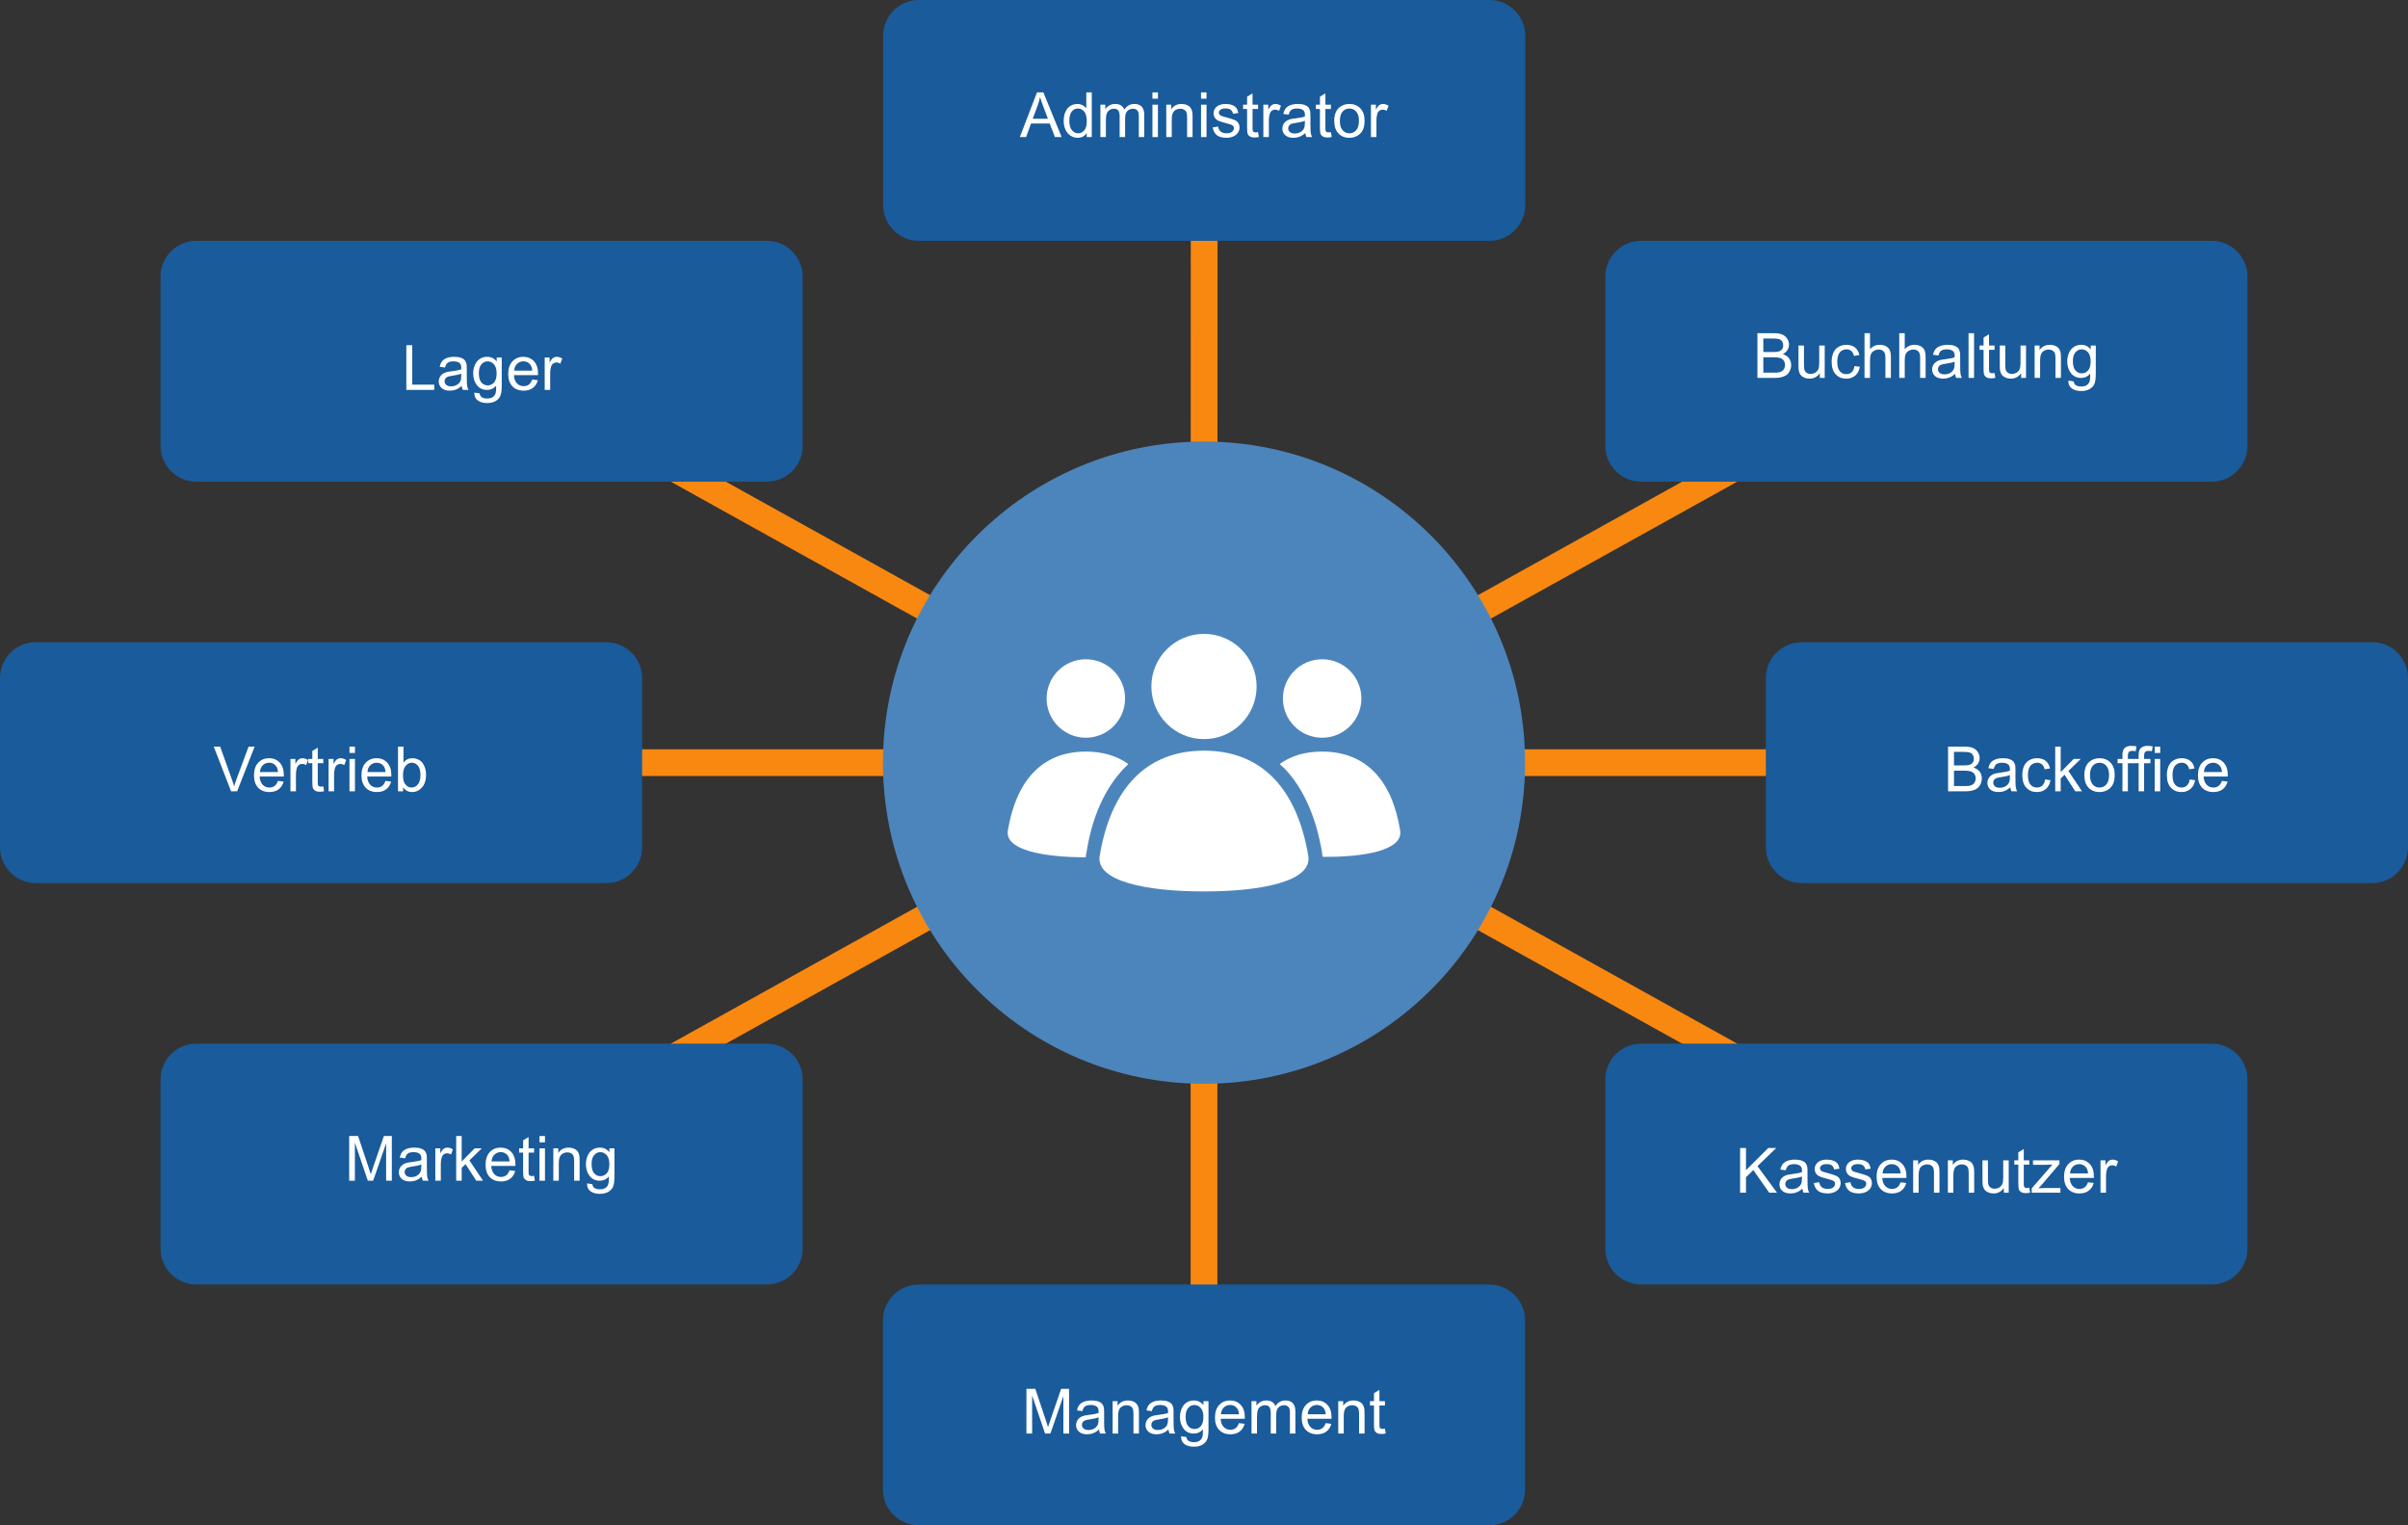 <?xml version="1.0" encoding="utf-8"?>
<!-- Generator: Adobe Illustrator 25.2.1, SVG Export Plug-In . SVG Version: 6.00 Build 0)  -->
<svg version="1.1" id="Ebene_1" xmlns="http://www.w3.org/2000/svg" xmlns:xlink="http://www.w3.org/1999/xlink" x="0px" y="0px"
	 viewBox="0 0 270 171" enable-background="new 0 0 270 171" xml:space="preserve">
<rect x="0" y="0" width="270" height="171" fill="#333333" stroke="none"/>
<line fill="none" stroke="#F98810" stroke-width="3" stroke-linecap="round" stroke-miterlimit="10" x1="216" y1="40.5" x2="135" y2="85.5"/>
<line fill="none" stroke="#F98810" stroke-width="3" stroke-linecap="round" stroke-miterlimit="10" x1="229.5" y1="85.5" x2="135" y2="85.5"/>
<line fill="none" stroke="#F98810" stroke-width="3" stroke-linecap="round" stroke-miterlimit="10" x1="216" y1="130.5" x2="135" y2="85.5"/>
<line fill="none" stroke="#F98810" stroke-width="3" stroke-linecap="round" stroke-miterlimit="10" x1="135" y1="156.155" x2="135" y2="84.154"/>
<line fill="none" stroke="#F98810" stroke-width="3" stroke-linecap="round" stroke-miterlimit="10" x1="54" y1="130.5" x2="135" y2="85.5"/>
<line fill="none" stroke="#F98810" stroke-width="3" stroke-linecap="round" stroke-miterlimit="10" x1="40.5" y1="85.5" x2="135" y2="85.5"/>
<line fill="none" stroke="#F98810" stroke-width="3" stroke-linecap="round" stroke-miterlimit="10" x1="54" y1="40.5" x2="135" y2="85.5"/>
<line fill="none" stroke="#F98810" stroke-width="3" stroke-linecap="round" stroke-miterlimit="10" x1="135.022" y1="13.5" x2="135" y2="85.5"/>
<path fill="#195B9B" d="M167.022,27h-64c-2.2,0-4-1.8-4-4V4c0-2.2,1.8-4,4-4l64,0c2.2,0,4,1.8,4,4v19
	C171.022,25.2,169.222,27,167.022,27z"/>
<g>
	<path fill="#FFFFFF" d="M114.351,15.367l1.924-5.011h0.714l2.051,5.011h-0.755l-0.585-1.518h-2.095l-0.55,1.518
		H114.351z M115.796,13.31h1.699l-0.523-1.388c-0.16-0.421-0.278-0.768-0.355-1.039
		c-0.064,0.321-0.154,0.64-0.27,0.957L115.796,13.31z"/>
	<path fill="#FFFFFF" d="M121.846,15.367v-0.458c-0.23,0.36-0.568,0.54-1.015,0.54c-0.29,0-0.555-0.08-0.798-0.239
		c-0.242-0.16-0.431-0.382-0.564-0.668c-0.134-0.286-0.2-0.615-0.2-0.986c0-0.362,0.06-0.691,0.181-0.986
		c0.121-0.295,0.302-0.521,0.543-0.678s0.512-0.236,0.81-0.236c0.219,0,0.414,0.046,0.585,0.139
		c0.171,0.092,0.31,0.212,0.417,0.36v-1.798h0.612v5.011H121.846z M119.901,13.556
		c0,0.465,0.098,0.812,0.294,1.042s0.427,0.345,0.694,0.345c0.269,0,0.497-0.11,0.685-0.33
		c0.188-0.22,0.282-0.555,0.282-1.006c0-0.497-0.096-0.861-0.287-1.094s-0.427-0.349-0.708-0.349
		c-0.273,0-0.502,0.112-0.685,0.335C119.993,12.723,119.901,13.075,119.901,13.556z"/>
	<path fill="#FFFFFF" d="M123.384,15.367v-3.63h0.55v0.509c0.114-0.178,0.266-0.321,0.455-0.429
		c0.189-0.108,0.404-0.162,0.646-0.162c0.269,0,0.489,0.056,0.661,0.168c0.172,0.112,0.293,0.268,0.364,0.468
		c0.287-0.424,0.661-0.636,1.121-0.636c0.36,0,0.637,0.1,0.831,0.299c0.194,0.2,0.29,0.507,0.29,0.921
		v2.492h-0.612v-2.287c0-0.246-0.02-0.423-0.06-0.532c-0.04-0.108-0.112-0.195-0.217-0.261
		s-0.228-0.099-0.369-0.099c-0.255,0-0.467,0.085-0.636,0.255c-0.169,0.169-0.253,0.441-0.253,0.815v2.109h-0.615
		v-2.358c0-0.273-0.05-0.478-0.15-0.615s-0.264-0.205-0.492-0.205c-0.173,0-0.333,0.045-0.48,0.137
		c-0.146,0.091-0.253,0.225-0.319,0.4s-0.099,0.428-0.099,0.759v1.883H123.384z"/>
	<path fill="#FFFFFF" d="M129.219,11.064v-0.708h0.615v0.708H129.219z M129.219,15.367v-3.63h0.615v3.63H129.219z"/>
	<path fill="#FFFFFF" d="M130.77,15.367v-3.63h0.554v0.516c0.267-0.399,0.652-0.598,1.155-0.598
		c0.219,0,0.42,0.039,0.603,0.118c0.184,0.078,0.321,0.182,0.412,0.309s0.155,0.279,0.191,0.455
		c0.023,0.114,0.034,0.314,0.034,0.598v2.232h-0.615v-2.208c0-0.251-0.024-0.438-0.072-0.562
		c-0.048-0.124-0.133-0.223-0.254-0.297c-0.122-0.074-0.265-0.111-0.429-0.111c-0.262,0-0.488,0.083-0.678,0.249
		c-0.19,0.167-0.286,0.482-0.286,0.947v1.982H130.77z"/>
	<path fill="#FFFFFF" d="M134.667,11.064v-0.708h0.615v0.708H134.667z M134.667,15.367v-3.63h0.615v3.63H134.667z"/>
	<path fill="#FFFFFF" d="M135.973,14.284l0.608-0.096c0.034,0.244,0.129,0.431,0.285,0.56s0.374,0.195,0.654,0.195
		c0.283,0,0.492-0.058,0.629-0.173c0.137-0.115,0.205-0.25,0.205-0.405c0-0.139-0.06-0.248-0.181-0.328
		c-0.085-0.055-0.294-0.124-0.629-0.208c-0.451-0.114-0.765-0.212-0.939-0.296c-0.175-0.083-0.307-0.198-0.397-0.345
		c-0.09-0.147-0.135-0.31-0.135-0.487c0-0.162,0.037-0.311,0.11-0.449c0.074-0.138,0.176-0.252,0.303-0.344
		c0.096-0.071,0.227-0.13,0.392-0.18c0.165-0.049,0.343-0.073,0.531-0.073c0.285,0,0.535,0.041,0.75,0.123
		c0.216,0.082,0.375,0.193,0.477,0.333c0.102,0.141,0.173,0.328,0.212,0.562l-0.602,0.082
		c-0.027-0.187-0.106-0.333-0.238-0.438c-0.131-0.105-0.315-0.157-0.555-0.157c-0.283,0-0.484,0.047-0.606,0.14
		c-0.12,0.093-0.181,0.203-0.181,0.328c0,0.08,0.024,0.151,0.075,0.215c0.05,0.066,0.129,0.121,0.235,0.164
		c0.061,0.023,0.243,0.075,0.544,0.157c0.435,0.116,0.738,0.211,0.91,0.285c0.173,0.074,0.308,0.182,0.405,0.323
		c0.099,0.141,0.147,0.317,0.147,0.526c0,0.205-0.06,0.398-0.18,0.579c-0.12,0.182-0.292,0.321-0.518,0.421
		c-0.226,0.099-0.481,0.148-0.766,0.148c-0.472,0-0.831-0.098-1.079-0.294
		C136.198,14.96,136.041,14.669,135.973,14.284z"/>
	<path fill="#FFFFFF" d="M141.061,14.817l0.089,0.543c-0.173,0.037-0.328,0.055-0.465,0.055
		c-0.223,0-0.397-0.035-0.519-0.106s-0.209-0.164-0.26-0.279c-0.05-0.115-0.075-0.357-0.075-0.726v-2.088h-0.451
		v-0.478h0.451v-0.899l0.612-0.369v1.268h0.618v0.478h-0.618v2.123c0,0.175,0.011,0.288,0.032,0.338
		s0.057,0.09,0.105,0.12c0.05,0.03,0.119,0.044,0.211,0.044C140.86,14.841,140.95,14.833,141.061,14.817z"/>
	<path fill="#FFFFFF" d="M141.656,15.367v-3.63h0.554v0.55c0.142-0.257,0.273-0.427,0.392-0.509
		c0.12-0.082,0.251-0.123,0.395-0.123c0.208,0,0.418,0.066,0.633,0.198l-0.212,0.571
		c-0.15-0.089-0.301-0.133-0.451-0.133c-0.135,0-0.256,0.041-0.362,0.121c-0.107,0.081-0.184,0.193-0.23,0.337
		c-0.068,0.219-0.102,0.458-0.102,0.718v1.9H141.656z"/>
	<path fill="#FFFFFF" d="M146.363,14.919c-0.229,0.194-0.447,0.331-0.658,0.41s-0.436,0.12-0.679,0.12
		c-0.398,0-0.705-0.098-0.919-0.292c-0.215-0.195-0.321-0.444-0.321-0.747c0-0.178,0.04-0.34,0.121-0.487
		c0.081-0.146,0.186-0.265,0.318-0.353c0.131-0.089,0.278-0.156,0.442-0.202c0.12-0.032,0.303-0.062,0.547-0.092
		c0.496-0.059,0.862-0.13,1.097-0.212c0.003-0.085,0.004-0.138,0.004-0.161c0-0.251-0.059-0.427-0.175-0.53
		c-0.157-0.139-0.391-0.208-0.7-0.208c-0.29,0-0.503,0.051-0.641,0.152c-0.139,0.102-0.24,0.281-0.307,0.539
		l-0.602-0.082c0.055-0.257,0.144-0.465,0.271-0.624c0.125-0.159,0.307-0.28,0.543-0.366
		c0.237-0.085,0.512-0.128,0.824-0.128c0.31,0,0.561,0.037,0.755,0.109c0.194,0.073,0.336,0.165,0.428,0.275
		c0.091,0.11,0.154,0.25,0.191,0.418c0.021,0.105,0.03,0.294,0.03,0.567v0.82c0,0.572,0.014,0.934,0.04,1.085
		c0.025,0.151,0.077,0.296,0.155,0.435h-0.643C146.422,15.24,146.381,15.09,146.363,14.919z M146.311,13.545
		c-0.223,0.091-0.558,0.169-1.005,0.232c-0.253,0.037-0.432,0.078-0.536,0.123
		c-0.105,0.045-0.185,0.112-0.243,0.2c-0.057,0.088-0.085,0.185-0.085,0.292c0,0.164,0.061,0.301,0.186,0.41
		c0.124,0.109,0.306,0.164,0.545,0.164c0.236,0,0.447-0.052,0.632-0.156c0.185-0.103,0.32-0.245,0.407-0.425
		c0.065-0.139,0.099-0.344,0.099-0.615V13.545z"/>
	<path fill="#FFFFFF" d="M149.231,14.817l0.089,0.543c-0.173,0.037-0.328,0.055-0.465,0.055
		c-0.223,0-0.397-0.035-0.519-0.106s-0.209-0.164-0.26-0.279C148.025,14.915,148,14.673,148,14.304v-2.088h-0.451
		v-0.478H148v-0.899l0.612-0.369v1.268h0.618v0.478h-0.618v2.123c0,0.175,0.011,0.288,0.032,0.338
		s0.057,0.09,0.105,0.12c0.05,0.03,0.119,0.044,0.211,0.044C149.029,14.841,149.119,14.833,149.231,14.817z"/>
	<path fill="#FFFFFF" d="M149.603,13.552c0-0.672,0.186-1.17,0.56-1.494c0.311-0.269,0.692-0.403,1.142-0.403
		c0.499,0,0.906,0.164,1.224,0.49c0.316,0.327,0.475,0.779,0.475,1.355c0,0.467-0.069,0.835-0.21,1.103
		c-0.14,0.268-0.344,0.476-0.611,0.624c-0.269,0.148-0.56,0.222-0.877,0.222c-0.509,0-0.919-0.163-1.232-0.489
		S149.603,14.165,149.603,13.552z M150.235,13.552c0,0.465,0.102,0.813,0.305,1.044
		c0.202,0.231,0.458,0.347,0.766,0.347c0.305,0,0.56-0.116,0.762-0.349c0.203-0.232,0.305-0.587,0.305-1.063
		c0-0.449-0.102-0.789-0.306-1.02c-0.204-0.231-0.458-0.347-0.761-0.347c-0.308,0-0.564,0.115-0.766,0.345
		C150.337,12.74,150.235,13.087,150.235,13.552z"/>
	<path fill="#FFFFFF" d="M153.719,15.367v-3.63h0.554v0.55c0.141-0.257,0.272-0.427,0.391-0.509
		c0.12-0.082,0.252-0.123,0.396-0.123c0.207,0,0.418,0.066,0.632,0.198l-0.212,0.571
		c-0.15-0.089-0.301-0.133-0.451-0.133c-0.134,0-0.255,0.041-0.362,0.121c-0.106,0.081-0.184,0.193-0.229,0.337
		c-0.068,0.219-0.102,0.458-0.102,0.718v1.9H153.719z"/>
</g>
<path fill="#195B9B" d="M248,54h-64c-2.2,0-4-1.8-4-4V31c0-2.2,1.8-4,4-4h64c2.2,0,4,1.8,4,4v19C252,52.2,250.2,54,248,54z"/>
<g>
	<path fill="#FFFFFF" d="M197.052,42.367v-5.011h1.88c0.383,0,0.69,0.051,0.921,0.152
		c0.231,0.101,0.413,0.257,0.544,0.468c0.131,0.211,0.196,0.432,0.196,0.662c0,0.214-0.058,0.416-0.174,0.605
		s-0.292,0.342-0.526,0.458c0.303,0.089,0.536,0.24,0.698,0.455c0.163,0.214,0.245,0.467,0.245,0.759
		c0,0.235-0.05,0.453-0.149,0.655c-0.099,0.201-0.221,0.357-0.367,0.466c-0.145,0.109-0.328,0.192-0.549,0.248
		c-0.22,0.056-0.489,0.084-0.808,0.084H197.052z M197.715,39.462h1.084c0.294,0,0.505-0.019,0.632-0.058
		c0.169-0.05,0.296-0.133,0.381-0.249c0.086-0.116,0.129-0.262,0.129-0.438c0-0.167-0.04-0.312-0.12-0.44
		c-0.079-0.126-0.193-0.213-0.342-0.26c-0.147-0.046-0.402-0.07-0.762-0.07h-1.002V39.462z M197.715,41.776h1.248
		c0.214,0,0.364-0.008,0.451-0.024c0.152-0.027,0.28-0.073,0.383-0.137s0.186-0.157,0.253-0.278
		c0.065-0.122,0.099-0.263,0.099-0.422c0-0.187-0.048-0.349-0.144-0.487c-0.096-0.138-0.229-0.235-0.398-0.291
		c-0.169-0.056-0.414-0.084-0.732-0.084h-1.159V41.776z"/>
	<path fill="#FFFFFF" d="M204.049,42.367V41.834c-0.283,0.41-0.667,0.615-1.152,0.615c-0.214,0-0.414-0.041-0.6-0.123
		s-0.323-0.185-0.414-0.31c-0.09-0.124-0.152-0.276-0.19-0.456c-0.024-0.121-0.037-0.312-0.037-0.574v-2.249
		h0.615v2.013c0,0.321,0.013,0.538,0.037,0.649c0.039,0.162,0.121,0.289,0.246,0.381
		c0.126,0.092,0.28,0.138,0.465,0.138s0.358-0.047,0.519-0.142c0.162-0.094,0.276-0.223,0.344-0.386
		c0.067-0.163,0.101-0.399,0.101-0.71v-1.945h0.615v3.63H204.049z"/>
	<path fill="#FFFFFF" d="M207.932,41.038l0.605,0.079c-0.065,0.417-0.235,0.743-0.507,0.98
		c-0.273,0.235-0.607,0.353-1.004,0.353c-0.496,0-0.895-0.162-1.197-0.487c-0.303-0.324-0.453-0.79-0.453-1.396
		c0-0.392,0.065-0.735,0.194-1.029s0.328-0.515,0.594-0.661c0.265-0.147,0.554-0.221,0.866-0.221
		c0.394,0,0.717,0.1,0.967,0.299c0.251,0.2,0.411,0.483,0.482,0.85l-0.599,0.092
		c-0.057-0.244-0.157-0.427-0.302-0.55c-0.145-0.123-0.32-0.185-0.525-0.185c-0.31,0-0.561,0.111-0.755,0.333
		c-0.194,0.223-0.291,0.574-0.291,1.055c0,0.488,0.094,0.842,0.28,1.063c0.188,0.221,0.431,0.332,0.731,0.332
		c0.242,0,0.443-0.074,0.606-0.222C207.785,41.573,207.888,41.345,207.932,41.038z"/>
	<path fill="#FFFFFF" d="M209.062,42.367v-5.011h0.615v1.798c0.287-0.333,0.649-0.499,1.087-0.499
		c0.27,0,0.503,0.053,0.701,0.159c0.198,0.105,0.34,0.252,0.426,0.439c0.085,0.187,0.128,0.458,0.128,0.814v2.3
		h-0.615v-2.3c0-0.308-0.066-0.532-0.2-0.671c-0.133-0.141-0.322-0.21-0.565-0.21
		c-0.183,0-0.353,0.047-0.515,0.142c-0.16,0.094-0.275,0.223-0.344,0.384s-0.102,0.385-0.102,0.67v1.986H209.062
		z"/>
	<path fill="#FFFFFF" d="M212.956,42.367v-5.011h0.615v1.798c0.287-0.333,0.649-0.499,1.087-0.499
		c0.269,0,0.502,0.053,0.7,0.159c0.198,0.105,0.34,0.252,0.426,0.439c0.085,0.187,0.128,0.458,0.128,0.814v2.3
		h-0.615v-2.3c0-0.308-0.066-0.532-0.2-0.671c-0.133-0.141-0.321-0.21-0.565-0.21
		c-0.182,0-0.353,0.047-0.515,0.142c-0.16,0.094-0.274,0.223-0.343,0.384s-0.102,0.385-0.102,0.67v1.986H212.956
		z"/>
	<path fill="#FFFFFF" d="M219.218,41.919c-0.229,0.194-0.447,0.331-0.658,0.41s-0.436,0.12-0.679,0.12
		c-0.398,0-0.705-0.098-0.919-0.292c-0.215-0.195-0.321-0.444-0.321-0.747c0-0.178,0.04-0.34,0.121-0.487
		c0.081-0.146,0.186-0.265,0.318-0.353c0.131-0.089,0.278-0.156,0.442-0.202c0.12-0.032,0.303-0.062,0.547-0.092
		c0.496-0.059,0.862-0.13,1.097-0.212c0.003-0.085,0.004-0.138,0.004-0.161c0-0.251-0.059-0.427-0.175-0.53
		c-0.157-0.139-0.391-0.208-0.7-0.208c-0.29,0-0.503,0.051-0.641,0.152c-0.139,0.102-0.24,0.281-0.307,0.539
		l-0.602-0.082c0.055-0.257,0.144-0.465,0.271-0.624c0.125-0.159,0.307-0.28,0.543-0.366
		c0.237-0.085,0.512-0.128,0.824-0.128c0.31,0,0.561,0.037,0.755,0.109c0.194,0.073,0.336,0.165,0.428,0.275
		c0.091,0.11,0.154,0.25,0.191,0.418c0.021,0.105,0.03,0.294,0.03,0.567v0.82c0,0.572,0.014,0.934,0.04,1.085
		c0.025,0.151,0.077,0.296,0.155,0.435h-0.643C219.276,42.24,219.235,42.09,219.218,41.919z M219.166,40.545
		c-0.223,0.091-0.558,0.169-1.005,0.232c-0.253,0.037-0.432,0.078-0.536,0.123
		c-0.105,0.045-0.185,0.112-0.243,0.2c-0.057,0.088-0.085,0.185-0.085,0.292c0,0.164,0.061,0.301,0.186,0.41
		c0.124,0.109,0.306,0.164,0.545,0.164c0.236,0,0.447-0.052,0.632-0.156c0.185-0.103,0.32-0.245,0.407-0.425
		c0.065-0.139,0.099-0.344,0.099-0.615V40.545z"/>
	<path fill="#FFFFFF" d="M220.728,42.367v-5.011h0.615v5.011H220.728z"/>
	<path fill="#FFFFFF" d="M223.641,41.817l0.089,0.543c-0.174,0.037-0.328,0.055-0.465,0.055
		c-0.224,0-0.397-0.035-0.519-0.106s-0.21-0.164-0.26-0.279c-0.051-0.115-0.075-0.357-0.075-0.726v-2.088h-0.451
		v-0.478h0.451v-0.899l0.611-0.369v1.268h0.619v0.478h-0.619v2.123c0,0.175,0.011,0.288,0.033,0.338
		c0.021,0.05,0.057,0.09,0.105,0.12s0.119,0.044,0.21,0.044C223.439,41.841,223.528,41.833,223.641,41.817z"/>
	<path fill="#FFFFFF" d="M226.621,42.367V41.834c-0.283,0.41-0.667,0.615-1.152,0.615c-0.214,0-0.414-0.041-0.6-0.123
		s-0.323-0.185-0.414-0.31c-0.09-0.124-0.152-0.276-0.19-0.456c-0.024-0.121-0.037-0.312-0.037-0.574v-2.249
		h0.615v2.013c0,0.321,0.013,0.538,0.037,0.649c0.039,0.162,0.121,0.289,0.246,0.381
		c0.126,0.092,0.28,0.138,0.465,0.138s0.358-0.047,0.519-0.142c0.162-0.094,0.276-0.223,0.344-0.386
		c0.067-0.163,0.101-0.399,0.101-0.71v-1.945h0.615v3.63H226.621z"/>
	<path fill="#FFFFFF" d="M228.135,42.367v-3.63h0.554v0.516c0.267-0.399,0.652-0.598,1.155-0.598
		c0.219,0,0.42,0.039,0.604,0.118c0.184,0.078,0.32,0.182,0.412,0.309c0.091,0.127,0.154,0.279,0.191,0.455
		c0.022,0.114,0.034,0.314,0.034,0.598v2.232h-0.615v-2.208c0-0.251-0.024-0.438-0.072-0.562
		c-0.048-0.124-0.133-0.223-0.254-0.297c-0.122-0.074-0.266-0.111-0.43-0.111c-0.262,0-0.488,0.083-0.678,0.249
		c-0.19,0.167-0.286,0.482-0.286,0.947v1.982H228.135z"/>
	<path fill="#FFFFFF" d="M231.915,42.668l0.599,0.089c0.024,0.185,0.095,0.319,0.208,0.403
		c0.153,0.114,0.361,0.171,0.626,0.171c0.284,0,0.505-0.057,0.659-0.171c0.155-0.114,0.26-0.273,0.315-0.478
		c0.032-0.126,0.047-0.389,0.045-0.79c-0.27,0.317-0.605,0.475-1.005,0.475c-0.499,0-0.886-0.18-1.159-0.54
		s-0.41-0.792-0.41-1.295c0-0.346,0.062-0.666,0.189-0.959c0.125-0.293,0.307-0.519,0.545-0.679
		s0.518-0.239,0.839-0.239c0.429,0,0.782,0.173,1.06,0.519v-0.438h0.567v3.138c0,0.565-0.058,0.966-0.173,1.201
		c-0.114,0.236-0.297,0.422-0.547,0.559c-0.249,0.137-0.556,0.205-0.921,0.205c-0.433,0-0.782-0.097-1.049-0.292
		C232.035,43.353,231.906,43.06,231.915,42.668z M232.425,40.487c0,0.476,0.095,0.824,0.283,1.042
		c0.19,0.219,0.427,0.328,0.711,0.328c0.283,0,0.519-0.109,0.711-0.327c0.191-0.217,0.287-0.559,0.287-1.023
		c0-0.444-0.099-0.779-0.296-1.005c-0.196-0.226-0.435-0.338-0.712-0.338c-0.273,0-0.506,0.111-0.697,0.334
		C232.52,39.72,232.425,40.05,232.425,40.487z"/>
</g>
<path fill="#195B9B" d="M248,144h-64c-2.2,0-4-1.8-4-4v-19c0-2.2,1.8-4,4-4h64c2.2,0,4,1.8,4,4v19C252,142.2,250.2,144,248,144z"/>
<g>
	<path fill="#FFFFFF" d="M195.11,133.713v-5.011h0.663v2.484l2.488-2.484h0.899l-2.103,2.03l2.194,2.981h-0.875
		l-1.784-2.536l-0.82,0.8v1.736H195.11z"/>
	<path fill="#FFFFFF" d="M202.097,133.265c-0.228,0.194-0.447,0.331-0.658,0.41c-0.21,0.08-0.436,0.12-0.678,0.12
		c-0.399,0-0.705-0.098-0.92-0.292c-0.214-0.195-0.321-0.444-0.321-0.747c0-0.178,0.041-0.34,0.121-0.487
		c0.081-0.146,0.188-0.265,0.318-0.353s0.278-0.156,0.442-0.202c0.121-0.031,0.304-0.062,0.547-0.092
		c0.497-0.06,0.862-0.13,1.098-0.212c0.002-0.085,0.003-0.138,0.003-0.161c0-0.25-0.058-0.427-0.174-0.529
		c-0.157-0.14-0.391-0.209-0.701-0.209c-0.289,0-0.503,0.051-0.641,0.152s-0.24,0.281-0.306,0.538l-0.602-0.082
		c0.055-0.257,0.144-0.465,0.27-0.623c0.126-0.159,0.307-0.28,0.544-0.366c0.236-0.085,0.512-0.128,0.823-0.128
		c0.31,0,0.561,0.036,0.756,0.109c0.193,0.072,0.336,0.164,0.427,0.275c0.092,0.11,0.155,0.25,0.191,0.418
		c0.021,0.105,0.031,0.294,0.031,0.567v0.82c0,0.572,0.013,0.934,0.039,1.086
		c0.026,0.151,0.078,0.296,0.155,0.435h-0.643C202.156,133.585,202.115,133.435,202.097,133.265z M202.046,131.891
		c-0.224,0.092-0.559,0.169-1.005,0.232c-0.253,0.037-0.432,0.078-0.537,0.123
		c-0.104,0.046-0.185,0.112-0.242,0.2c-0.058,0.088-0.086,0.185-0.086,0.292c0,0.164,0.062,0.301,0.186,0.41
		s0.306,0.164,0.545,0.164c0.237,0,0.448-0.052,0.633-0.155s0.32-0.245,0.406-0.426
		c0.066-0.139,0.1-0.344,0.1-0.615V131.891z"/>
	<path fill="#FFFFFF" d="M203.375,132.629l0.608-0.096c0.034,0.244,0.13,0.431,0.286,0.56
		c0.155,0.13,0.374,0.195,0.654,0.195c0.282,0,0.492-0.058,0.629-0.173s0.205-0.25,0.205-0.405
		c0-0.139-0.06-0.248-0.182-0.328c-0.084-0.055-0.294-0.124-0.629-0.208c-0.451-0.114-0.764-0.213-0.938-0.296
		c-0.175-0.083-0.307-0.198-0.397-0.345c-0.091-0.147-0.136-0.31-0.136-0.487c0-0.162,0.037-0.311,0.111-0.449
		c0.074-0.139,0.175-0.253,0.303-0.344c0.096-0.071,0.226-0.131,0.392-0.18c0.165-0.049,0.342-0.073,0.531-0.073
		c0.284,0,0.535,0.041,0.75,0.123c0.216,0.082,0.374,0.193,0.477,0.333c0.102,0.141,0.174,0.327,0.212,0.562
		l-0.602,0.082c-0.027-0.188-0.106-0.333-0.237-0.438c-0.131-0.105-0.316-0.157-0.556-0.157
		c-0.282,0-0.484,0.047-0.605,0.14c-0.121,0.094-0.182,0.203-0.182,0.328c0,0.08,0.025,0.151,0.075,0.216
		c0.051,0.065,0.129,0.12,0.236,0.164c0.061,0.022,0.242,0.075,0.543,0.157c0.435,0.116,0.739,0.211,0.911,0.285
		s0.307,0.182,0.405,0.323c0.098,0.141,0.146,0.316,0.146,0.526c0,0.205-0.06,0.398-0.179,0.579
		c-0.12,0.182-0.293,0.321-0.519,0.421c-0.226,0.099-0.48,0.148-0.766,0.148c-0.472,0-0.831-0.099-1.078-0.294
		C203.602,133.305,203.443,133.015,203.375,132.629z"/>
	<path fill="#FFFFFF" d="M206.875,132.629l0.608-0.096c0.034,0.244,0.13,0.431,0.286,0.56
		c0.155,0.13,0.374,0.195,0.654,0.195c0.282,0,0.492-0.058,0.629-0.173s0.205-0.25,0.205-0.405
		c0-0.139-0.06-0.248-0.182-0.328c-0.084-0.055-0.294-0.124-0.629-0.208c-0.451-0.114-0.764-0.213-0.938-0.296
		c-0.175-0.083-0.307-0.198-0.397-0.345c-0.091-0.147-0.136-0.31-0.136-0.487c0-0.162,0.037-0.311,0.111-0.449
		c0.074-0.139,0.175-0.253,0.303-0.344c0.096-0.071,0.226-0.131,0.392-0.18c0.165-0.049,0.342-0.073,0.531-0.073
		c0.284,0,0.535,0.041,0.75,0.123c0.216,0.082,0.374,0.193,0.477,0.333c0.102,0.141,0.174,0.327,0.212,0.562
		l-0.602,0.082c-0.027-0.188-0.106-0.333-0.237-0.438c-0.131-0.105-0.316-0.157-0.556-0.157
		c-0.282,0-0.484,0.047-0.605,0.14c-0.121,0.094-0.182,0.203-0.182,0.328c0,0.08,0.025,0.151,0.075,0.216
		c0.051,0.065,0.129,0.12,0.236,0.164c0.061,0.022,0.242,0.075,0.543,0.157c0.435,0.116,0.739,0.211,0.911,0.285
		s0.307,0.182,0.405,0.323c0.098,0.141,0.146,0.316,0.146,0.526c0,0.205-0.06,0.398-0.179,0.579
		c-0.12,0.182-0.293,0.321-0.519,0.421c-0.226,0.099-0.48,0.148-0.766,0.148c-0.472,0-0.831-0.099-1.078-0.294
		C207.102,133.305,206.943,133.015,206.875,132.629z"/>
	<path fill="#FFFFFF" d="M213.106,132.544l0.636,0.078c-0.101,0.372-0.286,0.66-0.558,0.865
		c-0.271,0.205-0.617,0.308-1.039,0.308c-0.53,0-0.951-0.164-1.263-0.49c-0.31-0.327-0.467-0.786-0.467-1.376
		c0-0.611,0.157-1.085,0.472-1.422c0.315-0.338,0.723-0.506,1.224-0.506c0.485,0,0.882,0.165,1.19,0.495
		c0.308,0.331,0.462,0.796,0.462,1.395c0,0.037-0.001,0.092-0.004,0.164h-2.707c0.023,0.399,0.136,0.704,0.339,0.916
		c0.202,0.212,0.455,0.318,0.759,0.318c0.226,0,0.418-0.06,0.577-0.178
		C212.887,132.992,213.013,132.804,213.106,132.544z M211.086,131.549h2.027c-0.027-0.305-0.105-0.534-0.232-0.686
		c-0.196-0.237-0.45-0.355-0.763-0.355c-0.282,0-0.519,0.095-0.712,0.283
		C211.213,130.98,211.106,131.232,211.086,131.549z"/>
	<path fill="#FFFFFF" d="M214.515,133.713v-3.63h0.554v0.516c0.267-0.398,0.651-0.598,1.155-0.598
		c0.219,0,0.42,0.039,0.603,0.118c0.184,0.078,0.321,0.182,0.412,0.309c0.092,0.128,0.155,0.279,0.191,0.455
		c0.023,0.113,0.034,0.314,0.034,0.598v2.232h-0.615v-2.208c0-0.251-0.023-0.439-0.071-0.562
		s-0.133-0.224-0.255-0.297c-0.122-0.074-0.265-0.111-0.429-0.111c-0.263,0-0.488,0.083-0.679,0.249
		c-0.19,0.167-0.285,0.482-0.285,0.947v1.982H214.515z"/>
	<path fill="#FFFFFF" d="M218.407,133.713v-3.63h0.554v0.516c0.267-0.398,0.652-0.598,1.155-0.598
		c0.219,0,0.42,0.039,0.604,0.118c0.184,0.078,0.32,0.182,0.412,0.309c0.091,0.128,0.154,0.279,0.191,0.455
		c0.022,0.113,0.034,0.314,0.034,0.598v2.232h-0.615v-2.208c0-0.251-0.024-0.439-0.072-0.562
		s-0.133-0.224-0.254-0.297c-0.122-0.074-0.266-0.111-0.43-0.111c-0.262,0-0.488,0.083-0.678,0.249
		c-0.19,0.167-0.286,0.482-0.286,0.947v1.982H218.407z"/>
	<path fill="#FFFFFF" d="M224.68,133.713v-0.533c-0.283,0.41-0.667,0.615-1.152,0.615
		c-0.214,0-0.414-0.041-0.6-0.123s-0.323-0.185-0.414-0.31c-0.09-0.124-0.152-0.276-0.19-0.456
		c-0.024-0.121-0.037-0.312-0.037-0.574v-2.249h0.615v2.013c0,0.321,0.013,0.538,0.037,0.649
		c0.039,0.162,0.121,0.289,0.246,0.382c0.126,0.092,0.28,0.138,0.465,0.138s0.358-0.047,0.519-0.142
		c0.162-0.095,0.276-0.224,0.344-0.386c0.067-0.163,0.101-0.399,0.101-0.71v-1.944h0.615v3.63H224.68z"/>
	<path fill="#FFFFFF" d="M227.537,133.162l0.089,0.544c-0.174,0.036-0.328,0.055-0.465,0.055
		c-0.224,0-0.397-0.035-0.519-0.106c-0.123-0.07-0.21-0.163-0.26-0.278c-0.051-0.115-0.075-0.357-0.075-0.727
		v-2.088h-0.451v-0.478h0.451v-0.899l0.611-0.369v1.269h0.619v0.478h-0.619v2.122c0,0.176,0.011,0.288,0.033,0.339
		c0.021,0.05,0.057,0.09,0.105,0.119c0.049,0.03,0.119,0.045,0.21,0.045
		C227.335,133.186,227.425,133.179,227.537,133.162z"/>
	<path fill="#FFFFFF" d="M227.814,133.713v-0.499l2.311-2.652c-0.262,0.014-0.493,0.021-0.693,0.021h-1.48v-0.499
		h2.967v0.406l-1.965,2.304l-0.38,0.421c0.276-0.021,0.534-0.031,0.776-0.031h1.678v0.53H227.814z"/>
	<path fill="#FFFFFF" d="M234.123,132.544l0.636,0.078c-0.1,0.372-0.286,0.66-0.557,0.865
		c-0.272,0.205-0.618,0.308-1.039,0.308c-0.531,0-0.952-0.164-1.264-0.49c-0.31-0.327-0.466-0.786-0.466-1.376
		c0-0.611,0.157-1.085,0.472-1.422c0.315-0.338,0.722-0.506,1.224-0.506c0.485,0,0.882,0.165,1.19,0.495
		c0.308,0.331,0.461,0.796,0.461,1.395c0,0.037-0.001,0.092-0.003,0.164h-2.707c0.022,0.399,0.136,0.704,0.338,0.916
		c0.203,0.212,0.456,0.318,0.759,0.318c0.226,0,0.418-0.06,0.578-0.178
		C233.903,132.992,234.03,132.804,234.123,132.544z M232.103,131.549h2.026c-0.027-0.305-0.104-0.534-0.232-0.686
		c-0.195-0.237-0.45-0.355-0.762-0.355c-0.283,0-0.52,0.095-0.713,0.283
		C232.231,130.98,232.124,131.232,232.103,131.549z"/>
	<path fill="#FFFFFF" d="M235.524,133.713v-3.63h0.554v0.55c0.142-0.257,0.273-0.427,0.392-0.509
		c0.12-0.082,0.251-0.123,0.395-0.123c0.208,0,0.418,0.065,0.633,0.198l-0.212,0.57
		c-0.15-0.089-0.301-0.133-0.451-0.133c-0.135,0-0.256,0.04-0.362,0.121c-0.107,0.081-0.184,0.193-0.23,0.337
		c-0.068,0.219-0.102,0.458-0.102,0.718v1.9H235.524z"/>
</g>
<path fill="#195B9B" d="M86,54H22c-2.2,0-4-1.8-4-4V31c0-2.2,1.8-4,4-4h64c2.2,0,4,1.8,4,4v19C90,52.2,88.2,54,86,54z"/>
<g>
	<path fill="#FFFFFF" d="M45.56,43.712v-5.011h0.663v4.419h2.468v0.591H45.56z"/>
	<path fill="#FFFFFF" d="M51.771,43.265c-0.228,0.194-0.447,0.331-0.658,0.41c-0.21,0.08-0.436,0.12-0.678,0.12
		c-0.399,0-0.705-0.098-0.919-0.292c-0.214-0.195-0.321-0.444-0.321-0.747c0-0.178,0.041-0.34,0.121-0.487
		c0.081-0.146,0.187-0.265,0.318-0.353c0.131-0.089,0.278-0.156,0.442-0.202c0.121-0.032,0.303-0.062,0.547-0.092
		c0.497-0.059,0.862-0.13,1.097-0.212c0.002-0.085,0.003-0.138,0.003-0.161c0-0.251-0.058-0.427-0.174-0.53
		c-0.157-0.139-0.391-0.208-0.701-0.208c-0.29,0-0.503,0.051-0.641,0.152c-0.138,0.102-0.24,0.281-0.306,0.539
		l-0.602-0.082c0.055-0.257,0.144-0.465,0.27-0.624c0.126-0.159,0.307-0.28,0.543-0.366
		c0.237-0.085,0.512-0.128,0.824-0.128c0.31,0,0.561,0.037,0.755,0.109s0.336,0.165,0.427,0.275
		c0.091,0.11,0.155,0.25,0.191,0.418c0.021,0.105,0.031,0.294,0.031,0.567v0.82c0,0.572,0.013,0.934,0.04,1.085
		c0.026,0.151,0.078,0.296,0.155,0.435H51.894C51.83,43.585,51.789,43.435,51.771,43.265z M51.72,41.891
		c-0.223,0.091-0.558,0.169-1.005,0.232c-0.253,0.037-0.432,0.078-0.537,0.123s-0.185,0.112-0.243,0.2
		c-0.057,0.088-0.085,0.185-0.085,0.292c0,0.164,0.062,0.301,0.186,0.41c0.124,0.109,0.306,0.164,0.545,0.164
		c0.237,0,0.448-0.052,0.632-0.156c0.185-0.103,0.32-0.245,0.407-0.425c0.066-0.139,0.099-0.344,0.099-0.615
		V41.891z"/>
	<path fill="#FFFFFF" d="M53.183,44.013l0.598,0.089c0.025,0.185,0.095,0.319,0.208,0.403
		c0.153,0.114,0.361,0.171,0.625,0.171c0.285,0,0.505-0.057,0.66-0.171s0.26-0.273,0.315-0.478
		c0.032-0.126,0.047-0.389,0.044-0.79c-0.269,0.317-0.604,0.475-1.005,0.475c-0.499,0-0.885-0.18-1.159-0.54
		s-0.41-0.792-0.41-1.295c0-0.346,0.062-0.666,0.188-0.959c0.126-0.293,0.307-0.519,0.545-0.679
		c0.238-0.16,0.518-0.239,0.839-0.239c0.428,0,0.782,0.173,1.06,0.519v-0.438h0.567v3.138
		c0,0.565-0.058,0.966-0.173,1.201c-0.115,0.236-0.297,0.422-0.547,0.559c-0.249,0.137-0.556,0.205-0.921,0.205
		c-0.433,0-0.783-0.097-1.049-0.292C53.302,44.699,53.173,44.405,53.183,44.013z M53.692,41.833
		c0,0.476,0.095,0.824,0.284,1.042s0.426,0.328,0.711,0.328c0.283,0,0.519-0.109,0.711-0.327
		c0.191-0.217,0.287-0.559,0.287-1.023c0-0.444-0.099-0.779-0.296-1.005c-0.197-0.226-0.435-0.338-0.712-0.338
		c-0.273,0-0.506,0.111-0.697,0.334C53.788,41.065,53.692,41.395,53.692,41.833z"/>
	<path fill="#FFFFFF" d="M59.673,42.544l0.636,0.079c-0.1,0.372-0.286,0.66-0.557,0.865s-0.618,0.308-1.039,0.308
		c-0.531,0-0.952-0.164-1.263-0.49c-0.31-0.327-0.466-0.786-0.466-1.376c0-0.611,0.157-1.085,0.472-1.422
		s0.722-0.506,1.224-0.506c0.485,0,0.882,0.165,1.19,0.496s0.461,0.795,0.461,1.395
		c0,0.037-0.001,0.091-0.003,0.164h-2.707c0.023,0.399,0.136,0.704,0.338,0.916s0.456,0.318,0.759,0.318
		c0.226,0,0.418-0.059,0.578-0.178S59.58,42.803,59.673,42.544z M57.653,41.549h2.027
		c-0.027-0.305-0.105-0.534-0.232-0.687c-0.196-0.237-0.45-0.355-0.762-0.355c-0.283,0-0.52,0.095-0.712,0.284
		C57.78,40.979,57.674,41.232,57.653,41.549z"/>
	<path fill="#FFFFFF" d="M61.075,43.712v-3.63h0.554v0.55c0.141-0.257,0.272-0.427,0.391-0.509
		c0.12-0.082,0.252-0.123,0.395-0.123c0.207,0,0.418,0.066,0.632,0.198l-0.212,0.571
		c-0.15-0.089-0.301-0.133-0.451-0.133c-0.134,0-0.255,0.041-0.362,0.121c-0.107,0.081-0.184,0.193-0.229,0.337
		c-0.068,0.219-0.102,0.458-0.102,0.718v1.9H61.075z"/>
</g>
<path fill="#195B9B" d="M68,99H4c-2.2,0-4-1.8-4-4l0-19c0-2.2,1.8-4,4-4h64c2.2,0,4,1.8,4,4v19C72,97.2,70.2,99,68,99z"/>
<g>
	<path fill="#FFFFFF" d="M25.91,88.713l-1.941-5.011h0.718l1.302,3.64c0.105,0.292,0.192,0.565,0.263,0.82
		c0.078-0.273,0.168-0.547,0.27-0.82l1.353-3.64h0.677l-1.962,5.011H25.91z"/>
	<path fill="#FFFFFF" d="M31.166,87.544l0.636,0.078c-0.1,0.372-0.286,0.66-0.557,0.865s-0.618,0.308-1.039,0.308
		c-0.531,0-0.952-0.164-1.263-0.49c-0.31-0.327-0.466-0.786-0.466-1.376c0-0.611,0.157-1.085,0.472-1.422
		s0.722-0.506,1.224-0.506c0.485,0,0.882,0.165,1.19,0.496s0.461,0.796,0.461,1.395
		c0,0.037-0.001,0.092-0.003,0.164h-2.707c0.023,0.399,0.136,0.704,0.338,0.916s0.456,0.318,0.759,0.318
		c0.226,0,0.418-0.06,0.578-0.178C30.947,87.992,31.073,87.804,31.166,87.544z M29.146,86.549h2.027
		c-0.027-0.305-0.105-0.534-0.232-0.687c-0.196-0.237-0.45-0.355-0.762-0.355c-0.283,0-0.52,0.095-0.712,0.284
		C29.273,85.979,29.167,86.232,29.146,86.549z"/>
	<path fill="#FFFFFF" d="M32.568,88.713v-3.63h0.554v0.55c0.141-0.257,0.272-0.427,0.391-0.509
		c0.12-0.082,0.252-0.123,0.395-0.123c0.207,0,0.418,0.066,0.632,0.198l-0.212,0.571
		c-0.15-0.089-0.301-0.133-0.451-0.133c-0.134,0-0.255,0.041-0.362,0.121c-0.107,0.081-0.184,0.193-0.229,0.337
		c-0.068,0.219-0.102,0.458-0.102,0.718v1.9H32.568z"/>
	<path fill="#FFFFFF" d="M36.249,88.162l0.089,0.544c-0.173,0.036-0.328,0.055-0.465,0.055
		c-0.223,0-0.397-0.035-0.519-0.106c-0.123-0.07-0.209-0.163-0.26-0.278s-0.075-0.357-0.075-0.727V85.561h-0.451
		v-0.478h0.451v-0.899l0.612-0.369v1.268h0.619v0.478h-0.619v2.123c0,0.176,0.011,0.288,0.033,0.339
		c0.021,0.05,0.057,0.09,0.105,0.119c0.049,0.03,0.119,0.045,0.21,0.045
		C36.047,88.186,36.137,88.179,36.249,88.162z"/>
	<path fill="#FFFFFF" d="M36.844,88.713v-3.63h0.554v0.55c0.141-0.257,0.272-0.427,0.391-0.509
		c0.12-0.082,0.252-0.123,0.395-0.123c0.207,0,0.418,0.066,0.632,0.198l-0.212,0.571
		c-0.15-0.089-0.301-0.133-0.451-0.133c-0.134,0-0.255,0.041-0.362,0.121c-0.107,0.081-0.184,0.193-0.229,0.337
		c-0.068,0.219-0.102,0.458-0.102,0.718v1.9H36.844z"/>
	<path fill="#FFFFFF" d="M39.185,84.409v-0.708h0.615v0.708H39.185z M39.185,88.713v-3.63h0.615v3.63H39.185z"/>
	<path fill="#FFFFFF" d="M43.222,87.544l0.636,0.078c-0.1,0.372-0.286,0.66-0.557,0.865s-0.618,0.308-1.039,0.308
		c-0.531,0-0.952-0.164-1.263-0.49c-0.31-0.327-0.466-0.786-0.466-1.376c0-0.611,0.157-1.085,0.472-1.422
		s0.722-0.506,1.224-0.506c0.485,0,0.882,0.165,1.19,0.496s0.461,0.796,0.461,1.395
		c0,0.037-0.001,0.092-0.003,0.164h-2.707c0.023,0.399,0.136,0.704,0.338,0.916s0.456,0.318,0.759,0.318
		c0.226,0,0.418-0.06,0.578-0.178C43.002,87.992,43.128,87.804,43.222,87.544z M41.202,86.549h2.027
		c-0.027-0.305-0.105-0.534-0.232-0.687c-0.196-0.237-0.45-0.355-0.762-0.355c-0.283,0-0.52,0.095-0.712,0.284
		C41.329,85.979,41.222,86.232,41.202,86.549z"/>
	<path fill="#FFFFFF" d="M45.197,88.713h-0.571v-5.011h0.615v1.788c0.26-0.326,0.591-0.489,0.995-0.489
		c0.223,0,0.435,0.045,0.634,0.135c0.199,0.09,0.363,0.217,0.492,0.38c0.128,0.163,0.23,0.359,0.302,0.589
		c0.073,0.231,0.109,0.477,0.109,0.738c0,0.622-0.154,1.103-0.461,1.442c-0.308,0.34-0.677,0.51-1.107,0.51
		c-0.428,0-0.765-0.179-1.008-0.537V88.713z M45.19,86.87c0,0.435,0.059,0.75,0.178,0.943
		c0.194,0.317,0.456,0.476,0.786,0.476c0.269,0,0.501-0.117,0.697-0.351s0.294-0.582,0.294-1.044
		c0-0.475-0.094-0.824-0.282-1.05c-0.189-0.226-0.415-0.338-0.682-0.338c-0.269,0-0.501,0.117-0.697,0.351
		S45.19,86.429,45.19,86.87z"/>
</g>
<path fill="#195B9B" d="M266,99h-64c-2.2,0-4-1.8-4-4V76c0-2.2,1.8-4,4-4h64c2.2,0,4,1.8,4,4v19C270,97.2,268.2,99,266,99z"/>
<g>
	<path fill="#FFFFFF" d="M218.429,88.713v-5.011h1.88c0.383,0,0.69,0.051,0.921,0.152
		c0.231,0.101,0.413,0.257,0.544,0.468c0.131,0.211,0.196,0.432,0.196,0.662c0,0.214-0.058,0.416-0.174,0.605
		s-0.292,0.342-0.526,0.459c0.303,0.089,0.536,0.24,0.698,0.454c0.163,0.215,0.245,0.468,0.245,0.759
		c0,0.235-0.05,0.453-0.149,0.655c-0.099,0.201-0.221,0.356-0.367,0.466c-0.145,0.109-0.328,0.192-0.549,0.248
		c-0.22,0.056-0.489,0.084-0.808,0.084H218.429z M219.092,85.807h1.084c0.294,0,0.505-0.019,0.632-0.058
		c0.169-0.05,0.296-0.133,0.381-0.249c0.086-0.116,0.129-0.262,0.129-0.438c0-0.167-0.04-0.312-0.12-0.44
		c-0.079-0.126-0.193-0.213-0.342-0.26c-0.147-0.046-0.402-0.07-0.762-0.07h-1.002V85.807z M219.092,88.121h1.248
		c0.214,0,0.364-0.008,0.451-0.023c0.152-0.027,0.28-0.073,0.383-0.137c0.102-0.065,0.186-0.157,0.253-0.278
		c0.065-0.122,0.099-0.263,0.099-0.423c0-0.186-0.048-0.349-0.144-0.486c-0.096-0.139-0.229-0.235-0.398-0.291
		c-0.169-0.056-0.414-0.084-0.732-0.084h-1.159V88.121z"/>
	<path fill="#FFFFFF" d="M225.415,88.265c-0.228,0.194-0.447,0.331-0.658,0.41c-0.21,0.08-0.436,0.12-0.678,0.12
		c-0.399,0-0.705-0.098-0.92-0.292c-0.214-0.195-0.321-0.444-0.321-0.747c0-0.178,0.041-0.34,0.121-0.487
		c0.081-0.146,0.188-0.265,0.318-0.353s0.278-0.156,0.442-0.202c0.121-0.031,0.304-0.062,0.547-0.092
		c0.497-0.06,0.862-0.13,1.098-0.212c0.002-0.085,0.003-0.138,0.003-0.161c0-0.251-0.058-0.427-0.174-0.53
		c-0.157-0.139-0.391-0.208-0.701-0.208c-0.289,0-0.503,0.051-0.641,0.152c-0.138,0.102-0.24,0.281-0.306,0.539
		l-0.602-0.082c0.055-0.257,0.144-0.465,0.27-0.624c0.126-0.159,0.307-0.28,0.544-0.366
		c0.236-0.085,0.512-0.128,0.823-0.128c0.31,0,0.561,0.037,0.756,0.109c0.193,0.073,0.336,0.165,0.427,0.275
		c0.092,0.11,0.155,0.25,0.191,0.418c0.021,0.105,0.031,0.294,0.031,0.567v0.82c0,0.572,0.013,0.934,0.039,1.086
		c0.026,0.151,0.078,0.296,0.155,0.435h-0.643C225.475,88.585,225.434,88.436,225.415,88.265z M225.364,86.891
		c-0.224,0.092-0.559,0.169-1.005,0.232c-0.253,0.037-0.432,0.078-0.537,0.123
		c-0.104,0.046-0.185,0.112-0.242,0.2c-0.058,0.088-0.086,0.185-0.086,0.292c0,0.164,0.062,0.301,0.186,0.41
		s0.306,0.164,0.545,0.164c0.237,0,0.448-0.052,0.633-0.155s0.32-0.245,0.406-0.426
		c0.066-0.139,0.1-0.344,0.1-0.615V86.891z"/>
	<path fill="#FFFFFF" d="M229.309,87.383l0.605,0.079c-0.065,0.417-0.235,0.743-0.507,0.98
		c-0.273,0.235-0.607,0.353-1.004,0.353c-0.496,0-0.895-0.162-1.197-0.487c-0.303-0.324-0.453-0.79-0.453-1.397
		c0-0.392,0.065-0.734,0.194-1.029c0.13-0.294,0.328-0.515,0.594-0.661c0.265-0.147,0.554-0.221,0.866-0.221
		c0.394,0,0.717,0.1,0.967,0.299c0.251,0.2,0.411,0.483,0.482,0.85l-0.599,0.092
		c-0.057-0.244-0.157-0.427-0.302-0.55c-0.145-0.123-0.32-0.185-0.525-0.185c-0.31,0-0.561,0.111-0.755,0.333
		c-0.194,0.223-0.291,0.574-0.291,1.055c0,0.487,0.094,0.842,0.28,1.062c0.188,0.222,0.431,0.332,0.731,0.332
		c0.242,0,0.443-0.074,0.606-0.223C229.162,87.919,229.265,87.69,229.309,87.383z"/>
	<path fill="#FFFFFF" d="M230.443,88.713v-5.011h0.615v2.858l1.456-1.477h0.796l-1.388,1.347l1.528,2.283h-0.759
		l-1.2-1.856l-0.434,0.417v1.44H230.443z"/>
	<path fill="#FFFFFF" d="M233.711,86.897c0-0.672,0.186-1.17,0.56-1.494c0.311-0.269,0.692-0.403,1.142-0.403
		c0.499,0,0.906,0.164,1.224,0.49c0.316,0.327,0.475,0.779,0.475,1.356c0,0.467-0.069,0.834-0.21,1.103
		c-0.14,0.268-0.344,0.476-0.611,0.623c-0.269,0.148-0.56,0.223-0.877,0.223c-0.509,0-0.919-0.163-1.232-0.489
		C233.867,87.981,233.711,87.511,233.711,86.897z M234.343,86.897c0,0.465,0.102,0.814,0.305,1.045
		c0.202,0.231,0.458,0.347,0.766,0.347c0.305,0,0.56-0.116,0.762-0.349c0.203-0.232,0.305-0.587,0.305-1.063
		c0-0.448-0.102-0.789-0.306-1.02c-0.204-0.231-0.458-0.347-0.761-0.347c-0.308,0-0.564,0.115-0.766,0.345
		C234.444,86.085,234.343,86.433,234.343,86.897z"/>
	<path fill="#FFFFFF" d="M237.98,88.713V85.561h-0.543v-0.478h0.543v-0.386c0-0.244,0.021-0.425,0.065-0.543
		c0.059-0.16,0.163-0.289,0.312-0.388c0.149-0.1,0.358-0.149,0.627-0.149c0.174,0,0.365,0.021,0.574,0.061
		l-0.092,0.537c-0.128-0.023-0.249-0.034-0.362-0.034c-0.188,0-0.319,0.04-0.397,0.12
		c-0.078,0.08-0.116,0.229-0.116,0.448v0.335h0.707v0.478h-0.707v3.152H237.98z"/>
	<path fill="#FFFFFF" d="M239.798,88.713V85.561h-0.543v-0.478h0.543v-0.386c0-0.244,0.021-0.425,0.065-0.543
		c0.059-0.16,0.163-0.289,0.312-0.388c0.149-0.1,0.358-0.149,0.627-0.149c0.174,0,0.365,0.021,0.574,0.061
		l-0.092,0.537c-0.128-0.023-0.249-0.034-0.362-0.034c-0.188,0-0.319,0.04-0.397,0.12
		c-0.078,0.08-0.116,0.229-0.116,0.448v0.335h0.707v0.478h-0.707v3.152H239.798z"/>
	<path fill="#FFFFFF" d="M241.6,84.409v-0.708h0.615v0.708H241.6z M241.6,88.713v-3.63h0.615v3.63H241.6z"/>
	<path fill="#FFFFFF" d="M245.519,87.383l0.606,0.079c-0.066,0.417-0.235,0.743-0.508,0.98
		c-0.273,0.235-0.606,0.353-1.003,0.353c-0.497,0-0.896-0.162-1.198-0.487c-0.302-0.324-0.453-0.79-0.453-1.397
		c0-0.392,0.065-0.734,0.195-1.029c0.13-0.294,0.327-0.515,0.593-0.661c0.266-0.147,0.555-0.221,0.866-0.221
		c0.395,0,0.717,0.1,0.968,0.299c0.25,0.2,0.411,0.483,0.481,0.85l-0.598,0.092
		c-0.058-0.244-0.158-0.427-0.303-0.55s-0.319-0.185-0.524-0.185c-0.31,0-0.561,0.111-0.756,0.333
		c-0.193,0.223-0.29,0.574-0.29,1.055c0,0.487,0.093,0.842,0.28,1.062c0.186,0.222,0.431,0.332,0.731,0.332
		c0.241,0,0.443-0.074,0.605-0.223C245.374,87.919,245.477,87.69,245.519,87.383z"/>
	<path fill="#FFFFFF" d="M249.136,87.544l0.636,0.078c-0.1,0.372-0.286,0.66-0.557,0.865
		c-0.272,0.205-0.618,0.308-1.039,0.308c-0.531,0-0.952-0.164-1.264-0.49c-0.31-0.327-0.466-0.786-0.466-1.376
		c0-0.611,0.157-1.085,0.472-1.422s0.722-0.506,1.224-0.506c0.485,0,0.882,0.165,1.19,0.496
		s0.461,0.796,0.461,1.395c0,0.037-0.001,0.092-0.003,0.164h-2.707c0.022,0.399,0.136,0.704,0.338,0.916
		c0.203,0.212,0.456,0.318,0.759,0.318c0.226,0,0.418-0.06,0.578-0.178
		C248.916,87.992,249.043,87.804,249.136,87.544z M247.116,86.549h2.026c-0.027-0.305-0.104-0.534-0.232-0.687
		c-0.195-0.237-0.45-0.355-0.762-0.355c-0.283,0-0.52,0.095-0.713,0.284S247.137,86.232,247.116,86.549z"/>
</g>
<path fill="#195B9B" d="M86,144H22c-2.2,0-4-1.8-4-4v-19c0-2.2,1.8-4,4-4h64c2.2,0,4,1.8,4,4v19C90,142.2,88.2,144,86,144z"/>
<g>
	<path fill="#FFFFFF" d="M39.152,132.367v-5.011h0.998l1.186,3.548c0.109,0.33,0.189,0.577,0.239,0.741
		c0.057-0.182,0.146-0.45,0.267-0.803l1.2-3.486h0.892v5.011h-0.639v-4.194l-1.456,4.194h-0.598l-1.449-4.266
		v4.266H39.152z"/>
	<path fill="#FFFFFF" d="M47.294,131.919c-0.228,0.194-0.447,0.331-0.658,0.41c-0.21,0.08-0.436,0.12-0.678,0.12
		c-0.399,0-0.705-0.098-0.919-0.292c-0.214-0.195-0.321-0.444-0.321-0.747c0-0.178,0.041-0.34,0.121-0.487
		c0.081-0.146,0.187-0.265,0.318-0.353c0.131-0.089,0.278-0.156,0.442-0.202c0.121-0.031,0.303-0.062,0.547-0.092
		c0.497-0.06,0.862-0.13,1.097-0.212c0.002-0.085,0.003-0.138,0.003-0.161c0-0.25-0.058-0.427-0.174-0.529
		c-0.157-0.14-0.391-0.209-0.701-0.209c-0.29,0-0.503,0.051-0.641,0.152c-0.138,0.102-0.24,0.281-0.306,0.538
		l-0.602-0.082c0.055-0.257,0.144-0.465,0.27-0.623c0.126-0.159,0.307-0.28,0.543-0.366
		c0.237-0.085,0.512-0.128,0.824-0.128c0.31,0,0.561,0.036,0.755,0.109c0.194,0.072,0.336,0.164,0.427,0.275
		c0.091,0.11,0.155,0.25,0.191,0.418c0.021,0.105,0.031,0.294,0.031,0.567v0.82c0,0.572,0.013,0.934,0.04,1.086
		c0.026,0.151,0.078,0.296,0.155,0.435h-0.643C47.352,132.239,47.312,132.09,47.294,131.919z M47.242,130.545
		c-0.223,0.092-0.558,0.169-1.005,0.232c-0.253,0.037-0.432,0.078-0.537,0.123
		c-0.105,0.046-0.185,0.112-0.243,0.2s-0.085,0.185-0.085,0.292c0,0.164,0.062,0.301,0.186,0.41
		c0.124,0.109,0.306,0.164,0.545,0.164c0.237,0,0.448-0.052,0.632-0.155s0.32-0.245,0.407-0.426
		c0.066-0.139,0.099-0.344,0.099-0.615V130.545z"/>
	<path fill="#FFFFFF" d="M48.811,132.367v-3.63h0.554v0.55c0.141-0.257,0.272-0.427,0.391-0.509
		c0.12-0.082,0.252-0.123,0.395-0.123c0.207,0,0.418,0.065,0.632,0.198l-0.212,0.57
		c-0.15-0.089-0.301-0.133-0.451-0.133c-0.134,0-0.255,0.04-0.362,0.121s-0.184,0.193-0.229,0.337
		c-0.068,0.219-0.102,0.458-0.102,0.718v1.9H48.811z"/>
	<path fill="#FFFFFF" d="M51.152,132.367v-5.011h0.615v2.857l1.456-1.477H54.02l-1.388,1.347l1.528,2.283h-0.759
		l-1.2-1.856l-0.434,0.417v1.44H51.152z"/>
	<path fill="#FFFFFF" d="M57.134,131.198l0.636,0.078c-0.1,0.372-0.286,0.66-0.557,0.865s-0.618,0.308-1.039,0.308
		c-0.531,0-0.952-0.164-1.263-0.49c-0.31-0.327-0.466-0.786-0.466-1.376c0-0.611,0.157-1.085,0.472-1.422
		c0.315-0.338,0.722-0.506,1.224-0.506c0.485,0,0.882,0.165,1.19,0.495c0.308,0.331,0.461,0.796,0.461,1.395
		c0,0.037-0.001,0.092-0.003,0.164h-2.707c0.023,0.399,0.136,0.704,0.338,0.916s0.456,0.318,0.759,0.318
		c0.226,0,0.418-0.06,0.578-0.178C56.914,131.647,57.041,131.458,57.134,131.198z M55.114,130.203h2.027
		c-0.027-0.305-0.105-0.534-0.232-0.686c-0.196-0.237-0.45-0.355-0.762-0.355c-0.283,0-0.52,0.095-0.712,0.283
		C55.241,129.634,55.134,129.887,55.114,130.203z"/>
	<path fill="#FFFFFF" d="M59.885,131.816l0.089,0.544c-0.173,0.036-0.328,0.055-0.465,0.055
		c-0.223,0-0.397-0.035-0.519-0.106c-0.123-0.07-0.209-0.163-0.26-0.278s-0.075-0.357-0.075-0.727v-2.088h-0.451
		v-0.478h0.451v-0.899l0.612-0.369v1.269h0.619v0.478h-0.619v2.122c0,0.176,0.011,0.288,0.033,0.339
		c0.021,0.05,0.057,0.09,0.105,0.119c0.049,0.03,0.119,0.045,0.21,0.045
		C59.684,131.841,59.773,131.833,59.885,131.816z"/>
	<path fill="#FFFFFF" d="M60.49,128.064v-0.707h0.615v0.707H60.49z M60.49,132.367v-3.63h0.615v3.63H60.49z"/>
	<path fill="#FFFFFF" d="M62.042,132.367v-3.63h0.554v0.516c0.267-0.398,0.652-0.598,1.155-0.598
		c0.219,0,0.42,0.039,0.603,0.118c0.184,0.078,0.321,0.182,0.412,0.309c0.091,0.128,0.155,0.279,0.191,0.455
		c0.023,0.113,0.034,0.314,0.034,0.598v2.232h-0.615v-2.208c0-0.251-0.024-0.439-0.072-0.562
		s-0.133-0.224-0.254-0.297c-0.122-0.074-0.265-0.111-0.429-0.111c-0.262,0-0.488,0.083-0.678,0.249
		c-0.19,0.167-0.286,0.482-0.286,0.947v1.982H62.042z"/>
	<path fill="#FFFFFF" d="M65.822,132.668l0.598,0.089c0.025,0.185,0.095,0.318,0.208,0.403
		c0.153,0.113,0.361,0.171,0.625,0.171c0.285,0,0.505-0.058,0.66-0.171c0.155-0.114,0.26-0.273,0.315-0.478
		c0.032-0.126,0.047-0.389,0.044-0.79c-0.269,0.317-0.604,0.476-1.005,0.476c-0.499,0-0.885-0.181-1.159-0.54
		c-0.273-0.36-0.41-0.792-0.41-1.296c0-0.346,0.062-0.666,0.188-0.958c0.126-0.293,0.307-0.519,0.545-0.679
		c0.238-0.16,0.518-0.239,0.839-0.239c0.428,0,0.782,0.173,1.06,0.519v-0.438h0.567v3.138
		c0,0.565-0.058,0.966-0.173,1.201c-0.115,0.236-0.297,0.422-0.547,0.559c-0.249,0.137-0.556,0.205-0.921,0.205
		c-0.433,0-0.783-0.097-1.049-0.292C65.942,133.353,65.813,133.06,65.822,132.668z M66.332,130.487
		c0,0.476,0.095,0.823,0.284,1.042s0.426,0.328,0.711,0.328c0.283,0,0.519-0.108,0.711-0.326
		s0.287-0.559,0.287-1.023c0-0.444-0.099-0.779-0.296-1.005c-0.197-0.226-0.435-0.339-0.712-0.339
		c-0.273,0-0.506,0.111-0.697,0.334C66.427,129.72,66.332,130.05,66.332,130.487z"/>
</g>
<path fill="#195B9B" d="M167,171h-64c-2.2,0-4-1.8-4-4v-19c0-2.2,1.8-4,4-4h64c2.2,0,4,1.8,4,4v19C171,169.2,169.2,171,167,171z"/>
<g>
	<path fill="#FFFFFF" d="M115.09,160.713v-5.011h0.998l1.186,3.548c0.109,0.33,0.189,0.577,0.239,0.741
		c0.057-0.182,0.146-0.45,0.267-0.803l1.2-3.486h0.892v5.011h-0.639v-4.194l-1.456,4.194h-0.598l-1.449-4.266
		v4.266H115.09z"/>
	<path fill="#FFFFFF" d="M123.231,160.265c-0.228,0.194-0.447,0.331-0.658,0.41c-0.21,0.08-0.436,0.12-0.678,0.12
		c-0.399,0-0.705-0.098-0.919-0.292c-0.214-0.195-0.321-0.444-0.321-0.747c0-0.178,0.041-0.34,0.121-0.487
		c0.081-0.146,0.187-0.265,0.318-0.353c0.131-0.089,0.278-0.156,0.442-0.202c0.121-0.031,0.303-0.062,0.547-0.092
		c0.497-0.06,0.862-0.13,1.097-0.212c0.002-0.085,0.003-0.138,0.003-0.161c0-0.25-0.058-0.427-0.174-0.529
		c-0.157-0.14-0.391-0.209-0.701-0.209c-0.29,0-0.503,0.051-0.641,0.152c-0.138,0.102-0.24,0.281-0.306,0.538
		l-0.602-0.082c0.055-0.257,0.144-0.465,0.27-0.623c0.126-0.159,0.307-0.28,0.543-0.366
		c0.237-0.085,0.512-0.128,0.824-0.128c0.31,0,0.561,0.036,0.755,0.109c0.194,0.072,0.336,0.164,0.427,0.275
		c0.091,0.11,0.155,0.25,0.191,0.418c0.021,0.105,0.031,0.294,0.031,0.567v0.82c0,0.572,0.013,0.934,0.04,1.086
		c0.026,0.151,0.078,0.296,0.155,0.435h-0.643C123.29,160.585,123.249,160.435,123.231,160.265z M123.18,158.891
		c-0.223,0.092-0.558,0.169-1.005,0.232c-0.253,0.037-0.432,0.078-0.537,0.123
		c-0.105,0.046-0.185,0.112-0.243,0.2s-0.085,0.185-0.085,0.292c0,0.164,0.062,0.301,0.186,0.41
		c0.124,0.109,0.306,0.164,0.545,0.164c0.237,0,0.448-0.052,0.632-0.155s0.32-0.245,0.407-0.426
		c0.066-0.139,0.099-0.344,0.099-0.615V158.891z"/>
	<path fill="#FFFFFF" d="M124.756,160.713v-3.63h0.554v0.516c0.267-0.398,0.652-0.598,1.155-0.598
		c0.219,0,0.42,0.039,0.603,0.118c0.184,0.078,0.321,0.182,0.412,0.309c0.091,0.128,0.155,0.279,0.191,0.455
		c0.023,0.113,0.034,0.314,0.034,0.598v2.232h-0.615v-2.208c0-0.251-0.024-0.439-0.072-0.562
		s-0.133-0.224-0.254-0.297c-0.122-0.074-0.265-0.111-0.429-0.111c-0.262,0-0.488,0.083-0.678,0.249
		c-0.19,0.167-0.286,0.482-0.286,0.947v1.982H124.756z"/>
	<path fill="#FFFFFF" d="M131.018,160.265c-0.228,0.194-0.447,0.331-0.658,0.41c-0.21,0.08-0.436,0.12-0.678,0.12
		c-0.399,0-0.705-0.098-0.919-0.292c-0.214-0.195-0.321-0.444-0.321-0.747c0-0.178,0.041-0.34,0.121-0.487
		c0.081-0.146,0.187-0.265,0.318-0.353c0.131-0.089,0.278-0.156,0.442-0.202c0.121-0.031,0.303-0.062,0.547-0.092
		c0.497-0.06,0.862-0.13,1.097-0.212c0.002-0.085,0.003-0.138,0.003-0.161c0-0.25-0.058-0.427-0.174-0.529
		c-0.157-0.14-0.391-0.209-0.701-0.209c-0.29,0-0.503,0.051-0.641,0.152c-0.138,0.102-0.24,0.281-0.306,0.538
		l-0.602-0.082c0.055-0.257,0.144-0.465,0.27-0.623c0.126-0.159,0.307-0.28,0.543-0.366
		c0.237-0.085,0.512-0.128,0.824-0.128c0.31,0,0.561,0.036,0.755,0.109c0.194,0.072,0.336,0.164,0.427,0.275
		c0.091,0.11,0.155,0.25,0.191,0.418c0.021,0.105,0.031,0.294,0.031,0.567v0.82c0,0.572,0.013,0.934,0.04,1.086
		c0.026,0.151,0.078,0.296,0.155,0.435h-0.643C131.077,160.585,131.036,160.435,131.018,160.265z M130.966,158.891
		c-0.223,0.092-0.558,0.169-1.005,0.232c-0.253,0.037-0.432,0.078-0.537,0.123
		c-0.105,0.046-0.185,0.112-0.243,0.2s-0.085,0.185-0.085,0.292c0,0.164,0.062,0.301,0.186,0.41
		c0.124,0.109,0.306,0.164,0.545,0.164c0.237,0,0.448-0.052,0.632-0.155s0.32-0.245,0.407-0.426
		c0.066-0.139,0.099-0.344,0.099-0.615V158.891z"/>
	<path fill="#FFFFFF" d="M132.429,161.014l0.598,0.089c0.025,0.185,0.095,0.318,0.208,0.403
		c0.153,0.113,0.361,0.171,0.625,0.171c0.285,0,0.505-0.058,0.66-0.171c0.155-0.114,0.26-0.273,0.315-0.478
		c0.032-0.126,0.047-0.389,0.044-0.79c-0.269,0.317-0.604,0.476-1.005,0.476c-0.499,0-0.885-0.181-1.159-0.54
		c-0.273-0.36-0.41-0.792-0.41-1.296c0-0.346,0.062-0.666,0.188-0.958c0.126-0.293,0.307-0.519,0.545-0.679
		c0.238-0.16,0.518-0.239,0.839-0.239c0.428,0,0.782,0.173,1.06,0.519v-0.438h0.567v3.138
		c0,0.565-0.058,0.966-0.173,1.201c-0.115,0.236-0.297,0.422-0.547,0.559c-0.249,0.137-0.556,0.205-0.921,0.205
		c-0.433,0-0.783-0.097-1.049-0.292C132.549,161.699,132.42,161.405,132.429,161.014z M132.939,158.833
		c0,0.476,0.095,0.823,0.284,1.042s0.426,0.328,0.711,0.328c0.283,0,0.519-0.108,0.711-0.326
		s0.287-0.559,0.287-1.023c0-0.444-0.099-0.779-0.296-1.005c-0.197-0.226-0.435-0.339-0.712-0.339
		c-0.273,0-0.506,0.111-0.697,0.334C133.034,158.065,132.939,158.395,132.939,158.833z"/>
	<path fill="#FFFFFF" d="M138.92,159.544l0.636,0.078c-0.1,0.372-0.286,0.66-0.557,0.865
		c-0.272,0.205-0.618,0.308-1.039,0.308c-0.531,0-0.952-0.164-1.264-0.49c-0.31-0.327-0.466-0.786-0.466-1.376
		c0-0.611,0.157-1.085,0.472-1.422c0.315-0.338,0.722-0.506,1.224-0.506c0.485,0,0.882,0.165,1.19,0.495
		c0.308,0.331,0.461,0.796,0.461,1.395c0,0.037-0.001,0.092-0.003,0.164h-2.707c0.022,0.399,0.136,0.704,0.338,0.916
		c0.203,0.212,0.456,0.318,0.759,0.318c0.226,0,0.418-0.06,0.578-0.178
		C138.7,159.992,138.827,159.804,138.92,159.544z M136.9,158.549h2.026c-0.027-0.305-0.104-0.534-0.232-0.686
		c-0.195-0.237-0.45-0.355-0.762-0.355c-0.283,0-0.52,0.095-0.713,0.283
		C137.027,157.98,136.921,158.232,136.9,158.549z"/>
	<path fill="#FFFFFF" d="M140.328,160.713v-3.63h0.551v0.509c0.113-0.178,0.266-0.32,0.454-0.429
		c0.19-0.108,0.404-0.162,0.646-0.162c0.269,0,0.489,0.056,0.661,0.167c0.172,0.112,0.293,0.268,0.364,0.469
		c0.287-0.424,0.66-0.636,1.121-0.636c0.359,0,0.637,0.1,0.83,0.299c0.194,0.199,0.291,0.507,0.291,0.921v2.492
		h-0.612v-2.287c0-0.246-0.019-0.423-0.06-0.531s-0.112-0.195-0.217-0.262c-0.105-0.065-0.229-0.099-0.369-0.099
		c-0.256,0-0.468,0.085-0.636,0.255c-0.169,0.169-0.253,0.441-0.253,0.815v2.109h-0.615v-2.358
		c0-0.273-0.051-0.478-0.15-0.615c-0.101-0.137-0.265-0.205-0.492-0.205c-0.174,0-0.333,0.045-0.48,0.137
		c-0.146,0.091-0.254,0.225-0.319,0.399c-0.066,0.176-0.1,0.429-0.1,0.759v1.884H140.328z"/>
	<path fill="#FFFFFF" d="M148.644,159.544l0.636,0.078c-0.101,0.372-0.286,0.66-0.558,0.865
		c-0.271,0.205-0.617,0.308-1.039,0.308c-0.53,0-0.951-0.164-1.263-0.49c-0.31-0.327-0.467-0.786-0.467-1.376
		c0-0.611,0.157-1.085,0.472-1.422c0.315-0.338,0.723-0.506,1.224-0.506c0.485,0,0.882,0.165,1.19,0.495
		c0.308,0.331,0.462,0.796,0.462,1.395c0,0.037-0.001,0.092-0.004,0.164h-2.707c0.023,0.399,0.136,0.704,0.339,0.916
		c0.202,0.212,0.455,0.318,0.759,0.318c0.226,0,0.418-0.06,0.577-0.178
		C148.425,159.992,148.551,159.804,148.644,159.544z M146.624,158.549h2.027c-0.027-0.305-0.105-0.534-0.232-0.686
		c-0.196-0.237-0.45-0.355-0.763-0.355c-0.282,0-0.519,0.095-0.712,0.283
		C146.751,157.98,146.644,158.232,146.624,158.549z"/>
	<path fill="#FFFFFF" d="M150.053,160.713v-3.63h0.554v0.516c0.267-0.398,0.651-0.598,1.155-0.598
		c0.219,0,0.42,0.039,0.603,0.118c0.184,0.078,0.321,0.182,0.412,0.309c0.092,0.128,0.155,0.279,0.191,0.455
		c0.023,0.113,0.034,0.314,0.034,0.598v2.232h-0.615v-2.208c0-0.251-0.023-0.439-0.071-0.562
		s-0.133-0.224-0.255-0.297c-0.122-0.074-0.265-0.111-0.429-0.111c-0.263,0-0.488,0.083-0.679,0.249
		c-0.19,0.167-0.285,0.482-0.285,0.947v1.982H150.053z"/>
	<path fill="#FFFFFF" d="M155.289,160.162l0.089,0.544c-0.174,0.036-0.328,0.055-0.465,0.055
		c-0.224,0-0.397-0.035-0.519-0.106c-0.123-0.07-0.21-0.163-0.26-0.278c-0.051-0.115-0.075-0.357-0.075-0.727
		v-2.088h-0.451v-0.478h0.451v-0.899l0.611-0.369v1.269h0.619v0.478h-0.619v2.122c0,0.176,0.011,0.288,0.033,0.339
		c0.021,0.05,0.057,0.09,0.105,0.119c0.049,0.03,0.119,0.045,0.21,0.045
		C155.087,160.186,155.177,160.179,155.289,160.162z"/>
</g>
<circle fill="#4C85BC" cx="135" cy="85.5" r="36"/>
<g transform="translate(50 50) scale(0.69 0.69) rotate(0) translate(-50 -50)">
	<g>
		<circle fill="#FFFFFF" cx="173.188" cy="89.074" r="8.55"/>
		<circle fill="#FFFFFF" cx="192.388" cy="91.024" r="6.375"/>
		<path fill="#FFFFFF" d="M205.063,112.474c-1.275-8.025-5.475-12.825-12.675-12.825c-2.775,0-5.025,0.675-6.9,2.025
			c0.225,0.225,0.45,0.45,0.75,0.675c3.075,3.225,5.175,7.875,6.15,13.8c0,0.225,0.075,0.45,0.075,0.6
			C199.438,116.824,205.588,115.624,205.063,112.474z"/>
		<circle fill="#FFFFFF" cx="153.988" cy="91.024" r="6.375"/>
		<path fill="#FFFFFF" d="M160.213,102.349c0.225-0.225,0.45-0.45,0.675-0.675c-1.875-1.35-4.2-2.025-6.9-2.025
			c-7.125,0-11.325,4.725-12.675,12.825c-0.525,3.15,5.7,4.35,12.675,4.35c0-0.225,0-0.45,0.075-0.6
			C154.963,110.299,157.063,105.649,160.213,102.349z"/>
		<path fill="#FFFFFF" d="M173.188,122.374c-9.375,0-17.625-1.65-16.95-5.775c1.8-10.8,7.425-17.1,16.95-17.1
			s15.15,6.375,16.95,17.1C190.813,120.724,182.563,122.374,173.188,122.374z"/>
	</g>
</g>
<g>
</g>
<g>
</g>
<g>
</g>
<g>
</g>
<g>
</g>
<g>
</g>
</svg>
